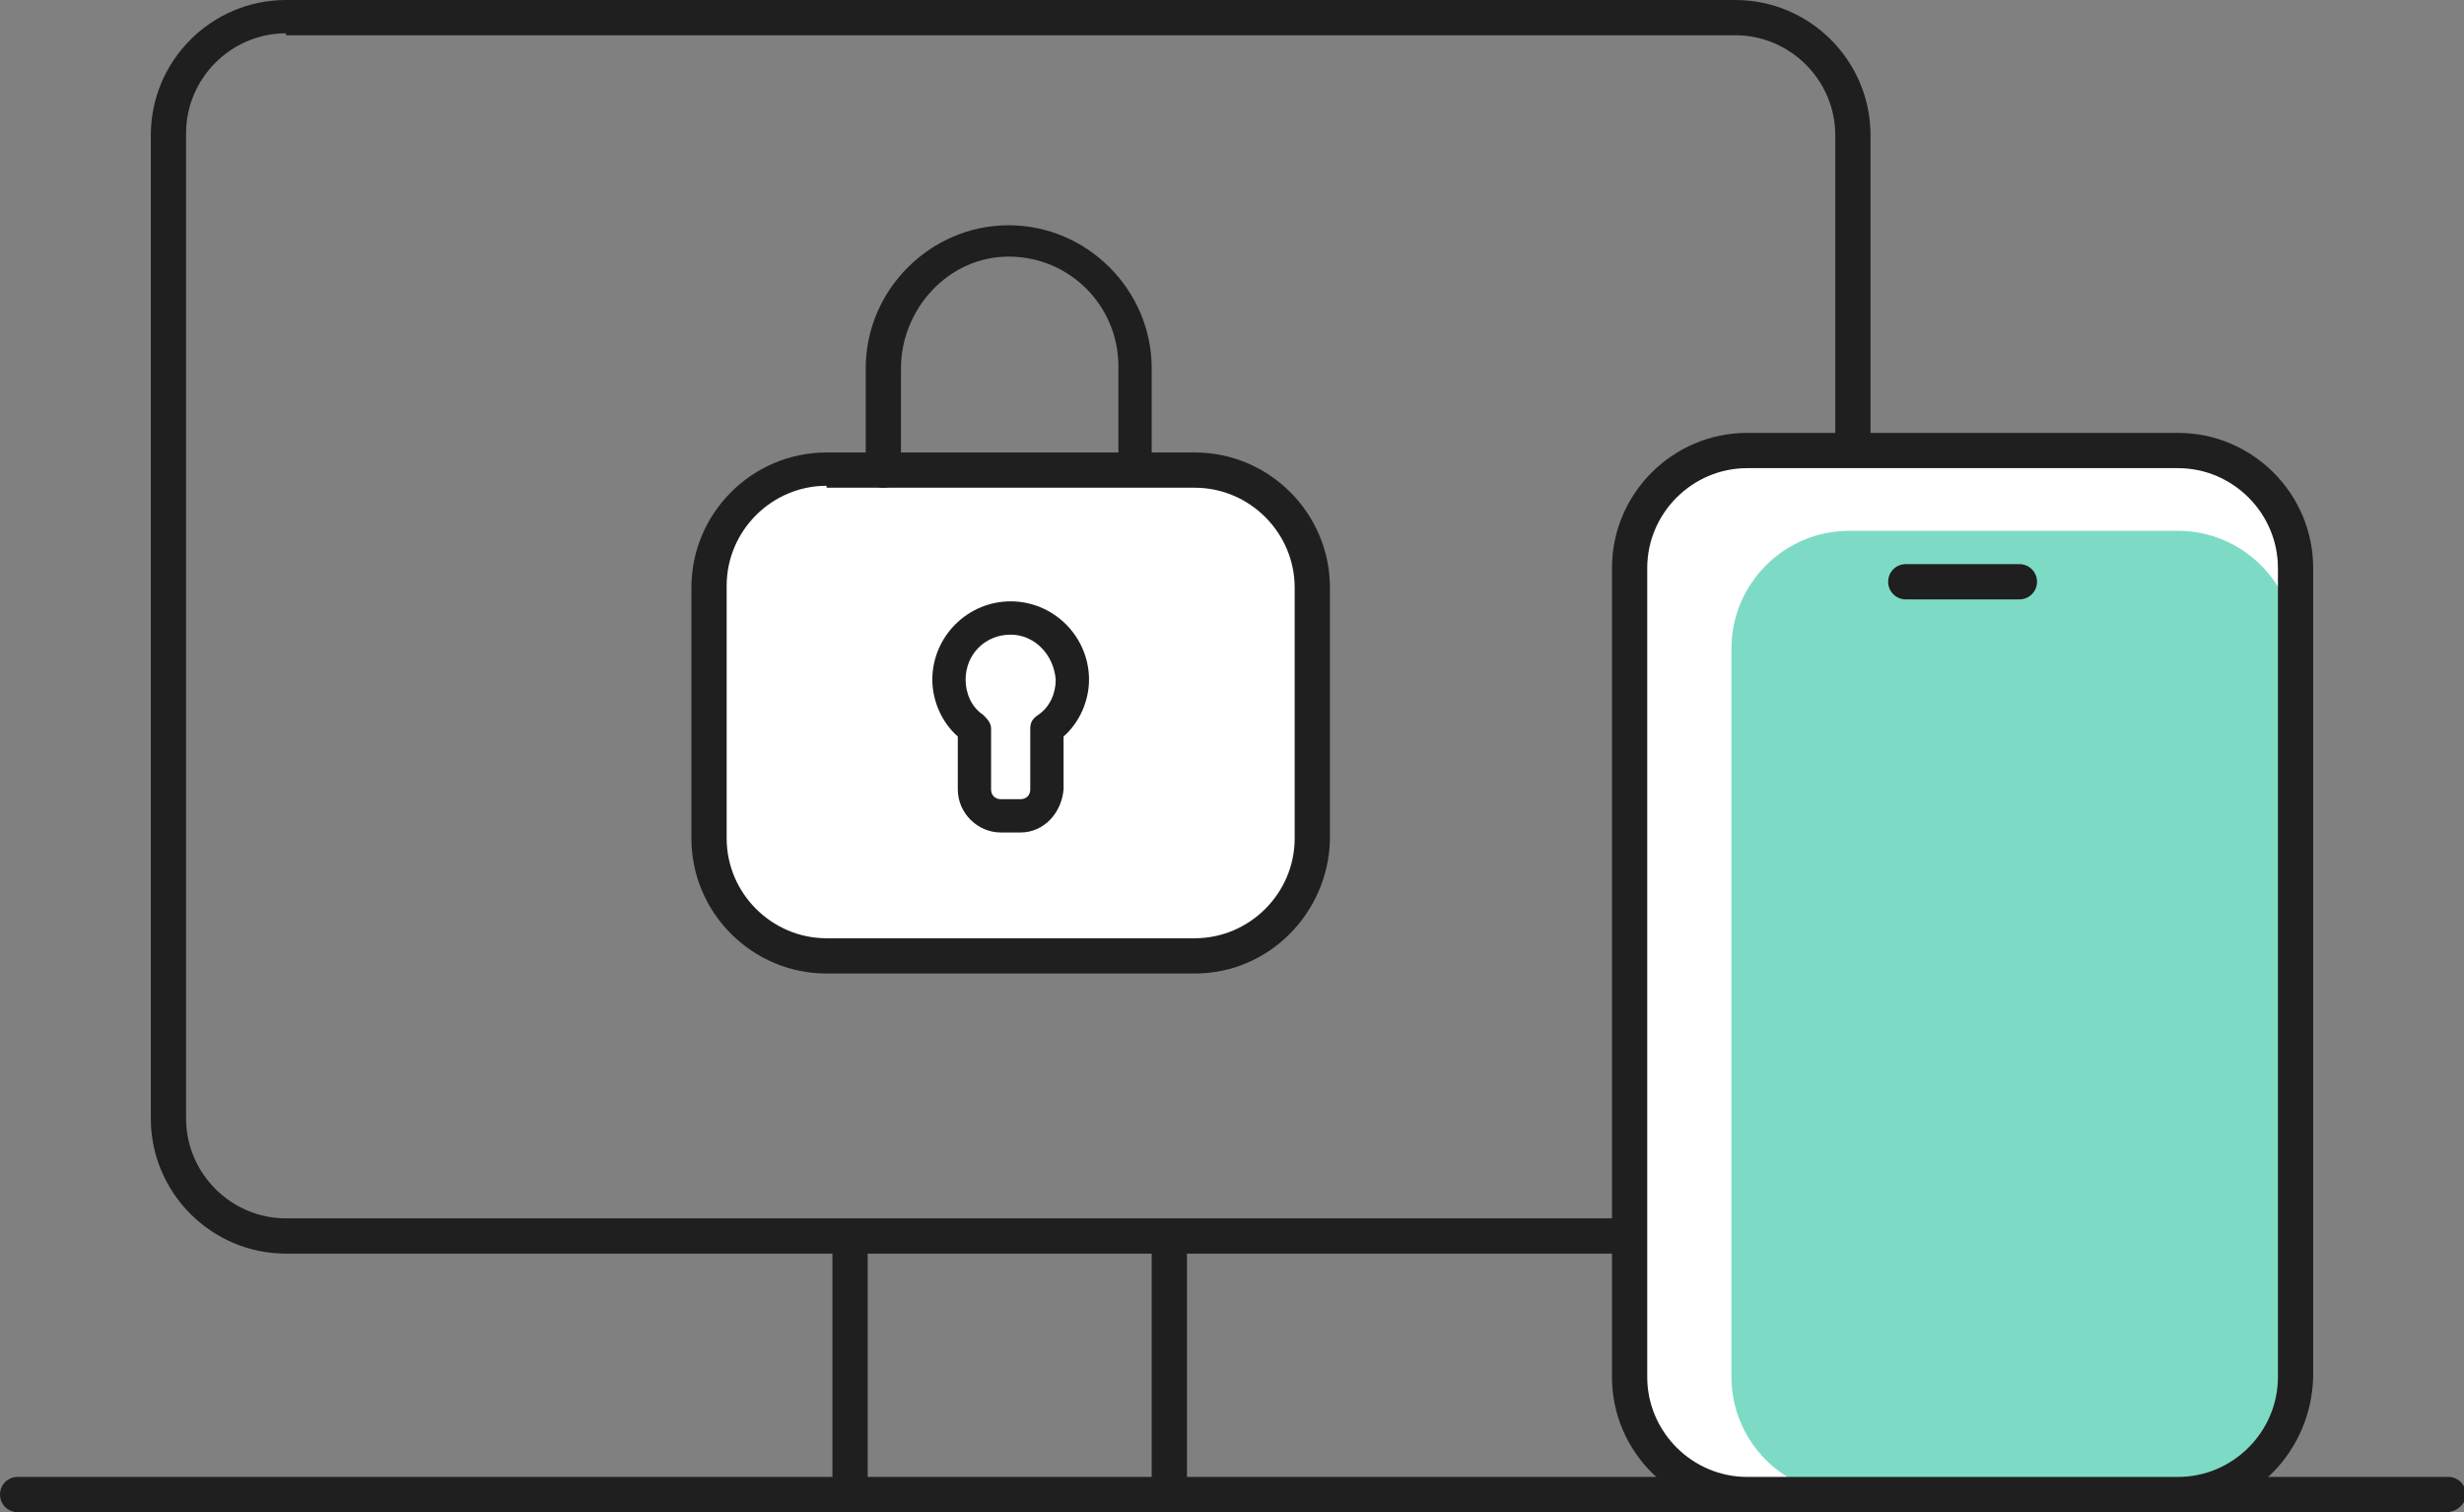 <?xml version="1.0" encoding="utf-8"?>
<!-- Generator: Adobe Illustrator 22.0.1, SVG Export Plug-In . SVG Version: 6.00 Build 0)  -->
<svg version="1.1" xmlns="http://www.w3.org/2000/svg" xmlns:xlink="http://www.w3.org/1999/xlink" x="0px" y="0px"
	 viewBox="0 0 125.8 77.2" style="enable-background:new 0 0 125.8 77.2;" xml:space="preserve">
<rect x="0" y="0" width="125.8" height="77.2" fill="#808080" stroke="none"/>
<style type="text/css">
	.st0{fill:#1F1F1F;}
	.st1{fill:#FFFFFF;}
	.st2{fill:#7DDBC5;}
</style>
<g id="line">
	<g>
		<path class="st0" d="M124.9,77.2H0.9c-0.5,0-0.9-0.4-0.9-0.9s0.4-0.9,0.9-0.9h124.1c0.5,0,0.9,0.4,0.9,0.9S125.4,77.2,124.9,77.2z
			"/>
	</g>
</g>
<g id="Layer_3">
	<g>
		<g>
			<path class="st0" d="M43.4,77.2c-0.5,0-0.9-0.4-0.9-0.9V63.8c0-0.5,0.4-0.9,0.9-0.9s0.9,0.4,0.9,0.9v12.6
				C44.3,76.8,43.9,77.2,43.4,77.2z"/>
			<path class="st0" d="M59.7,77.2c-0.5,0-0.9-0.4-0.9-0.9V63.8c0-0.5,0.4-0.9,0.9-0.9s0.9,0.4,0.9,0.9v12.6
				C60.6,76.8,60.2,77.2,59.7,77.2z"/>
		</g>
		<path class="st0" d="M88.6,64h-74c-3.8,0-6.9-3.1-6.9-6.9V6.9c0-3.8,3.1-6.9,6.9-6.9h74c3.8,0,6.9,3.1,6.9,6.9v50.3
			C95.4,60.9,92.3,64,88.6,64z M14.6,1.7c-2.8,0-5.1,2.3-5.1,5.1v50.3c0,2.8,2.3,5.1,5.1,5.1h74c2.8,0,5.1-2.3,5.1-5.1V6.9
			c0-2.8-2.3-5.1-5.1-5.1H14.6z"/>
		<g>
			<path class="st1" d="M111.2,76.3h-22c-3.3,0-6-2.7-6-6V29c0-3.3,2.7-6,6-6h22c3.3,0,6,2.7,6,6v41.3
				C117.2,73.6,114.5,76.3,111.2,76.3z"/>
			<path class="st2" d="M111.2,76.3H94.4c-3.3,0-6-2.7-6-6V33.1c0-3.3,2.7-6,6-6h16.8c3.3,0,6,2.7,6,6v37.3
				C117.2,73.6,114.5,76.3,111.2,76.3z"/>
			<path class="st0" d="M111.2,77.2h-22c-3.8,0-6.9-3.1-6.9-6.9V29c0-3.8,3.1-6.9,6.9-6.9h22c3.8,0,6.9,3.1,6.9,6.9v41.3
				C118,74.1,115,77.2,111.2,77.2z M89.2,23.9c-2.8,0-5.1,2.3-5.1,5.1v41.3c0,2.8,2.3,5.1,5.1,5.1h22c2.8,0,5.1-2.3,5.1-5.1V29
				c0-2.8-2.3-5.1-5.1-5.1H89.2z"/>
			<g>
				<line class="st1" x1="97.3" y1="29.8" x2="103.1" y2="29.8"/>
				<path class="st0" d="M103.1,30.6h-5.8c-0.5,0-0.9-0.4-0.9-0.9s0.4-0.9,0.9-0.9h5.8c0.5,0,0.9,0.4,0.9,0.9S103.6,30.6,103.1,30.6
					z"/>
			</g>
		</g>
		<g>
			<g>
				<path class="st1" d="M61,48.9H42.2c-3.3,0-6-2.7-6-6V30c0-3.3,2.7-6,6-6H61c3.3,0,6,2.7,6,6v12.9C67,46.2,64.3,48.9,61,48.9z"/>
				<path class="st0" d="M61,49.7H42.2c-3.8,0-6.9-3.1-6.9-6.9V30c0-3.8,3.1-6.9,6.9-6.9H61c3.8,0,6.9,3.1,6.9,6.9v12.9
					C67.8,46.6,64.8,49.7,61,49.7z M42.2,24.8c-2.8,0-5.1,2.3-5.1,5.1v12.9c0,2.8,2.3,5.1,5.1,5.1H61c2.8,0,5.1-2.3,5.1-5.1V30
					c0-2.8-2.3-5.1-5.1-5.1H42.2z"/>
			</g>
			<g id="XMLID_2395_">
				<g>
					<path class="st1" d="M54.7,34.7c0-1.7-1.4-3.1-3.1-3.1c-1.7,0-3.1,1.4-3.1,3.1c0,1,0.5,2,1.3,2.5v3.1c0,0.7,0.6,1.3,1.3,1.3h1
						c0.7,0,1.3-0.6,1.3-1.3v-3.1C54.2,36.6,54.7,35.7,54.7,34.7z"/>
					<path class="st0" d="M52.1,42.5h-1c-1.2,0-2.2-1-2.2-2.2v-2.7c-0.8-0.7-1.3-1.8-1.3-2.9c0-2.2,1.8-4,4-4c2.2,0,4,1.8,4,4
						c0,1.1-0.5,2.2-1.3,2.9v2.7C54.2,41.5,53.3,42.5,52.1,42.5z M51.6,32.4c-1.3,0-2.3,1-2.3,2.3c0,0.7,0.3,1.4,0.9,1.8
						c0.2,0.2,0.4,0.4,0.4,0.7v3.1c0,0.3,0.2,0.5,0.5,0.5h1c0.3,0,0.5-0.2,0.5-0.5v-3.1c0-0.3,0.1-0.5,0.4-0.7
						c0.6-0.4,0.9-1.1,0.9-1.8C53.8,33.4,52.8,32.4,51.6,32.4z"/>
				</g>
			</g>
			<path class="st0" d="M58,24.8c-0.5,0-0.9-0.4-0.9-0.9v-5.2c0-3.1-2.5-5.6-5.6-5.6S46,15.8,46,18.8V24c0,0.5-0.4,0.9-0.9,0.9
				s-0.9-0.4-0.9-0.9v-5.2c0-4,3.3-7.3,7.3-7.3s7.3,3.3,7.3,7.3V24C58.9,24.5,58.5,24.8,58,24.8z"/>
		</g>
	</g>
</g>
</svg>

